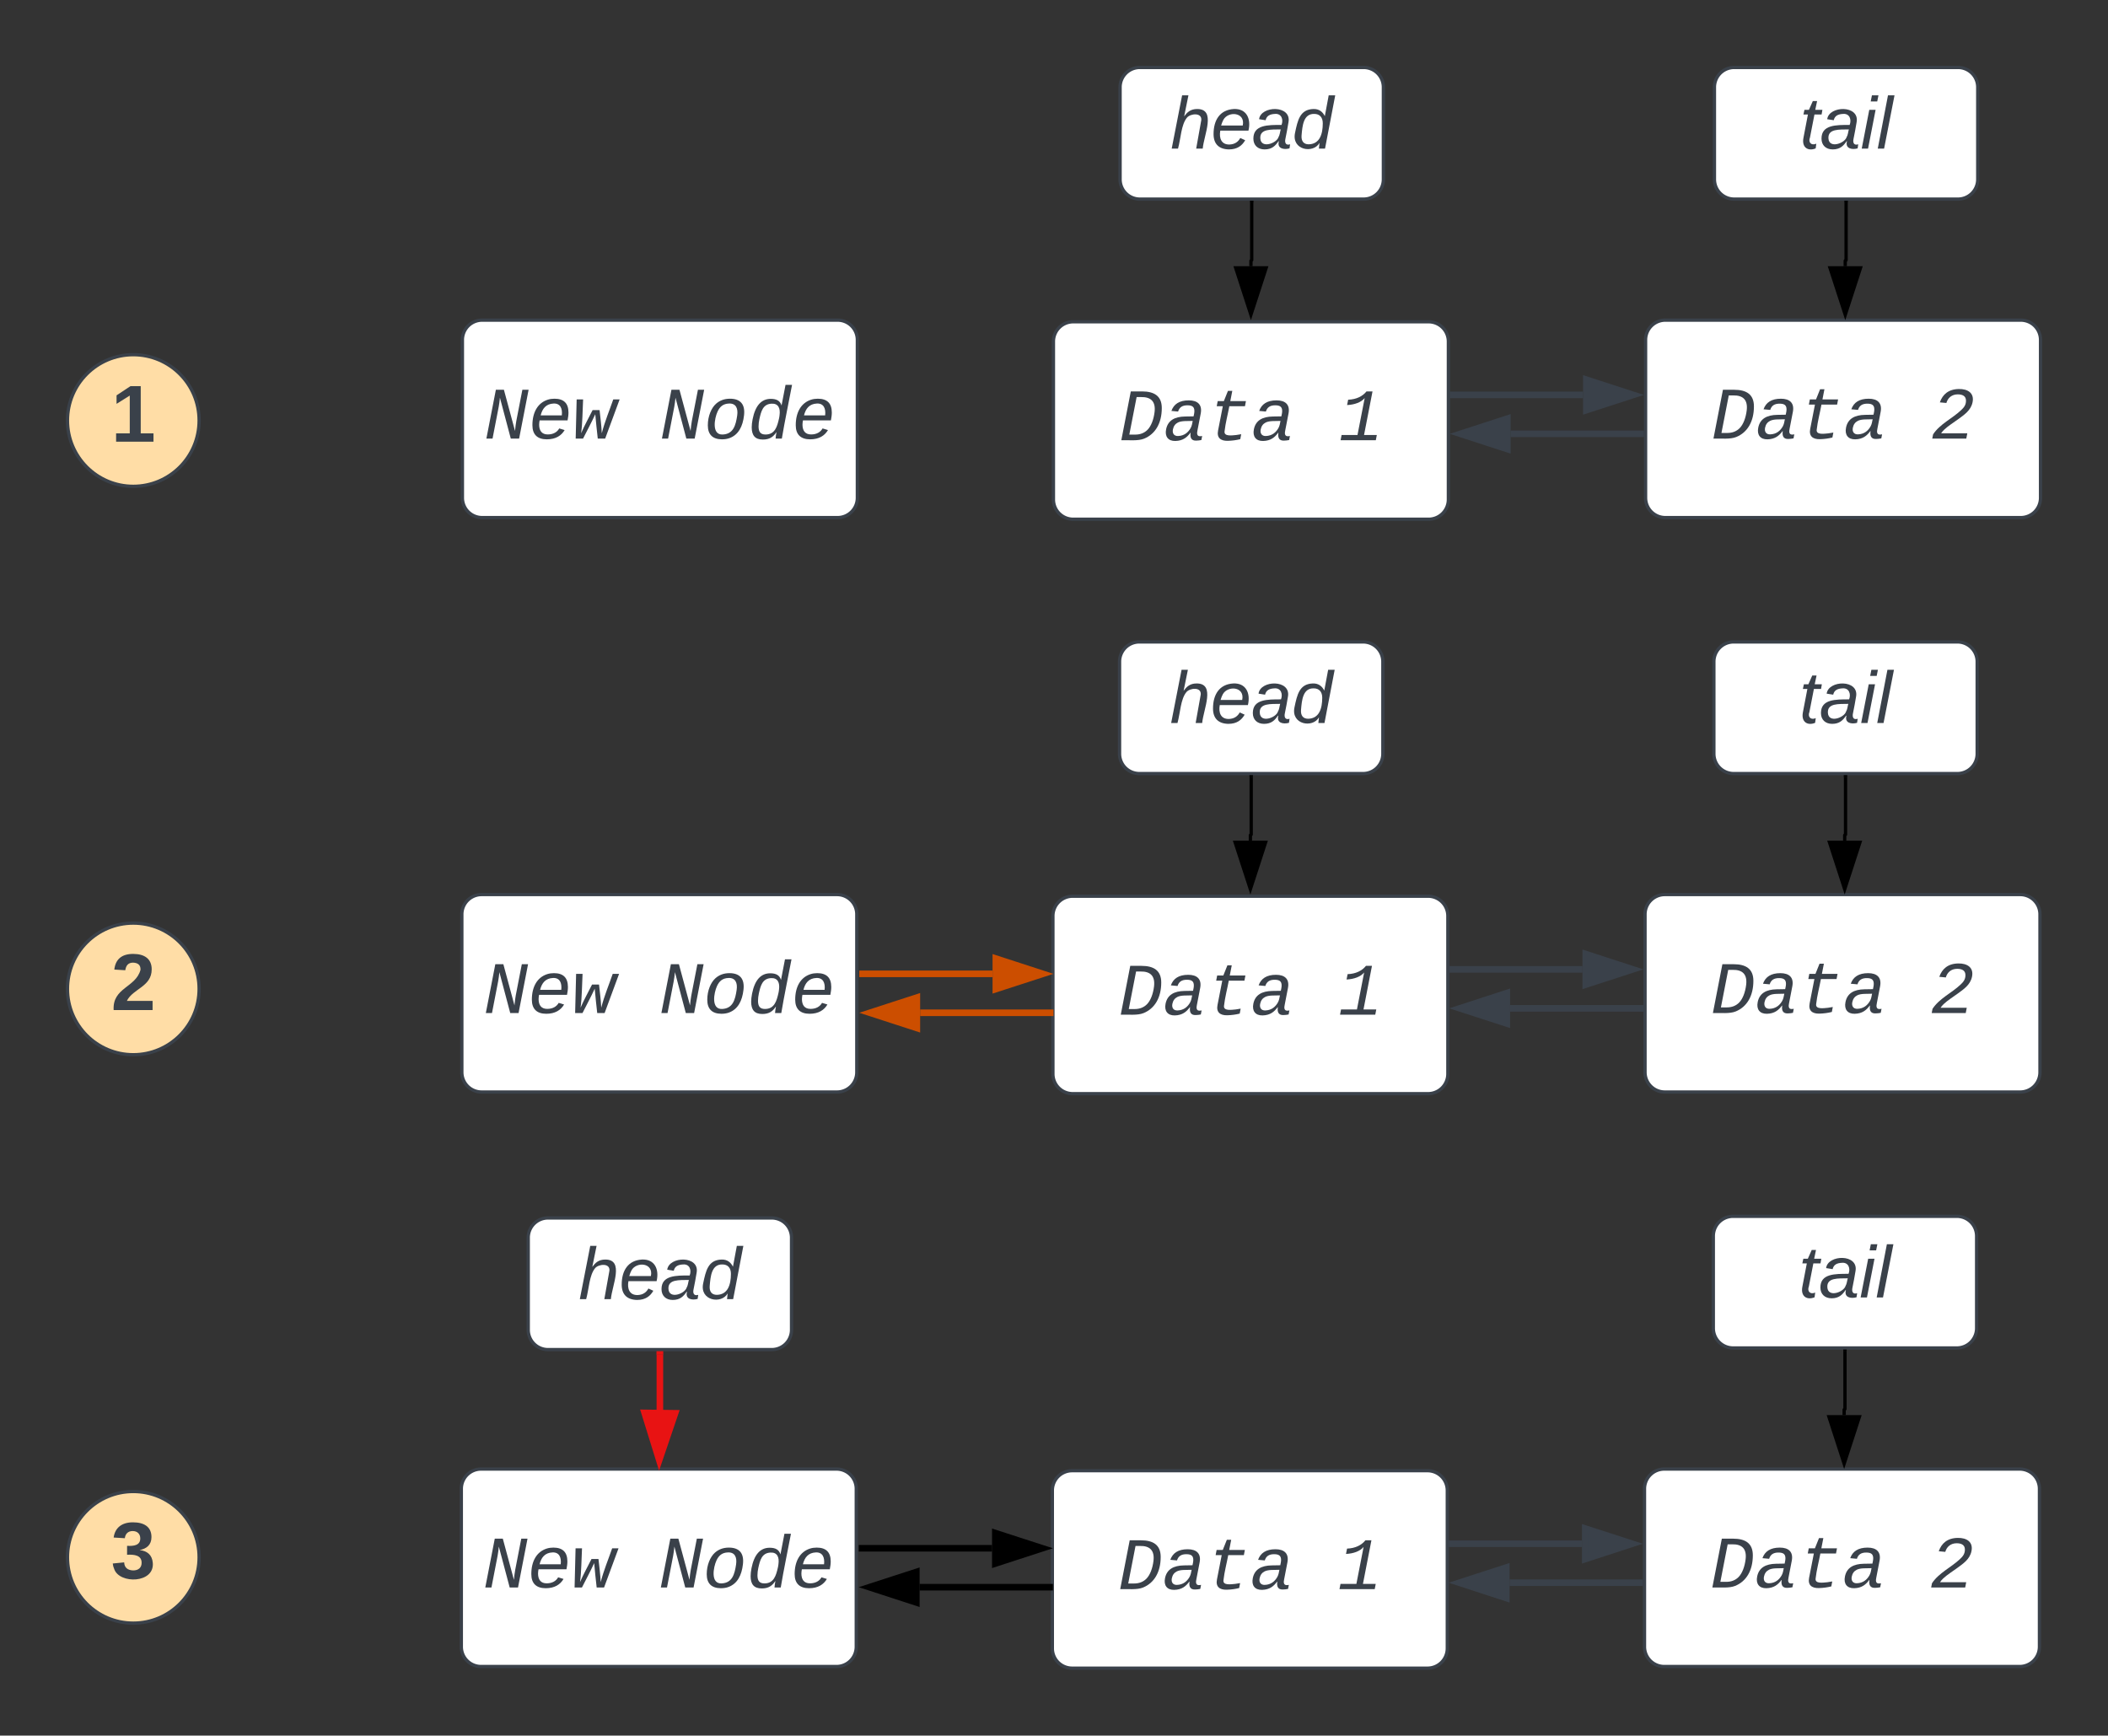 <svg xmlns="http://www.w3.org/2000/svg" xmlns:xlink="http://www.w3.org/1999/xlink" xmlns:lucid="lucid" width="640.5" height="527.39"><rect width="100%" height="100%" fill="#333333" stroke="none"/><g transform="translate(-139.5 -199.5)" lucid:page-tab-id="0_0"><path d="M459.58 303.28a6 6 0 0 1 6-6h108a6 6 0 0 1 6 6v48a6 6 0 0 1-6 6h-108a6 6 0 0 1-6-6z" stroke="#3a414a" fill="#fff"/><use xlink:href="#a" transform="matrix(1,0,0,1,464.583,302.278) translate(14.993 31)"/><use xlink:href="#b" transform="matrix(1,0,0,1,464.583,302.278) translate(81.671 31)"/><path d="M639.5 302.78a6 6 0 0 1 6-6h108a6 6 0 0 1 6 6v48a6 6 0 0 1-6 6h-108a6 6 0 0 1-6-6z" stroke="#3a414a" fill="#fff"/><use xlink:href="#c" transform="matrix(1,0,0,1,644.5,301.778) translate(14.993 31)"/><use xlink:href="#d" transform="matrix(1,0,0,1,644.5,301.778) translate(81.671 31)"/><path d="M200 327.28c0 11.04-8.95 20-20 20s-20-8.96-20-20c0-11.05 8.95-20 20-20s20 8.95 20 20z" stroke="#3a414a" fill="#ffdda6"/><use xlink:href="#e" transform="matrix(1,0,0,1,165,312.278) translate(8.215 21.431)"/><path d="M479.83 226a6 6 0 0 1 6-6h68a6 6 0 0 1 6 6v28a6 6 0 0 1-6 6h-68a6 6 0 0 1-6-6z" stroke="#3a414a" fill="#fff"/><use xlink:href="#f" transform="matrix(1,0,0,1,484.833,225) translate(10.309 19.653)"/><path d="M519.83 261v17.5a.13.13 0 0 1-.12.14.13.13 0 0 0-.12.12v1.63" stroke="#000" fill="none"/><path d="M520.33 261h-1v-.5h1z" stroke="#000" stroke-width=".05"/><path d="M519.58 295.16l-4.63-14.27h9.27z" stroke="#000"/><path d="M660.42 226a6 6 0 0 1 6-6h68a6 6 0 0 1 6 6v28a6 6 0 0 1-6 6h-68a6 6 0 0 1-6-6z" stroke="#3a414a" fill="#fff"/><use xlink:href="#g" transform="matrix(1,0,0,1,665.417,225) translate(20.864 19.653)"/><path d="M700.42 261v17.5a.13.13 0 0 1-.13.14.13.13 0 0 0-.13.12v1.63" stroke="#000" fill="none"/><path d="M700.92 261h-1v-.5h1z" stroke="#000" stroke-width=".05"/><path d="M700.17 295.16l-4.64-14.27h9.27z" stroke="#000"/><path d="M581 319.5h39.5M581.03 319.5H580" stroke="#3a414a" stroke-width="2" fill="none"/><path d="M635.76 319.5l-14.26 4.63v-9.26z" stroke="#3a414a" stroke-width="2" fill="#3a414a"/><path d="M638 331.33h-39.5M637.97 331.33H639" stroke="#3a414a" stroke-width="2" fill="none"/><path d="M583.24 331.33l14.26-4.63v9.27z" stroke="#3a414a" stroke-width="2" fill="#3a414a"/><path d="M280 302.78a6 6 0 0 1 6-6h108a6 6 0 0 1 6 6v48a6 6 0 0 1-6 6H286a6 6 0 0 1-6-6z" stroke="#3a414a" fill="#fff"/><use xlink:href="#h" transform="matrix(1,0,0,1,285,301.778) translate(1.658 31)"/><use xlink:href="#i" transform="matrix(1,0,0,1,285,301.778) translate(55 31)"/><path d="M459.42 477.83a6 6 0 0 1 6-6h108a6 6 0 0 1 6 6v48a6 6 0 0 1-6 6h-108a6 6 0 0 1-6-6z" stroke="#3a414a" fill="#fff"/><use xlink:href="#c" transform="matrix(1,0,0,1,464.417,476.833) translate(14.993 31)"/><use xlink:href="#j" transform="matrix(1,0,0,1,464.417,476.833) translate(81.671 31)"/><path d="M639.33 477.33a6 6 0 0 1 6-6h108a6 6 0 0 1 6 6v48a6 6 0 0 1-6 6h-108a6 6 0 0 1-6-6z" stroke="#3a414a" fill="#fff"/><use xlink:href="#c" transform="matrix(1,0,0,1,644.333,476.333) translate(14.993 31)"/><use xlink:href="#d" transform="matrix(1,0,0,1,644.333,476.333) translate(81.671 31)"/><path d="M479.67 400.56a6 6 0 0 1 6-6h68a6 6 0 0 1 6 6v28a6 6 0 0 1-6 6h-68a6 6 0 0 1-6-6z" stroke="#3a414a" fill="#fff"/><use xlink:href="#f" transform="matrix(1,0,0,1,484.667,399.555) translate(10.309 19.653)"/><path d="M519.67 435.56v17.5a.13.13 0 0 1-.13.13.13.13 0 0 0-.12.12v1.63" stroke="#000" fill="none"/><path d="M520.17 435.57h-1v-.5h1z" stroke="#000" stroke-width=".05"/><path d="M519.42 469.7l-4.64-14.25h9.27z" stroke="#000"/><path d="M660.25 400.56a6 6 0 0 1 6-6h68a6 6 0 0 1 6 6v28a6 6 0 0 1-6 6h-68a6 6 0 0 1-6-6z" stroke="#3a414a" fill="#fff"/><use xlink:href="#g" transform="matrix(1,0,0,1,665.25,399.555) translate(20.864 19.653)"/><path d="M700.25 435.56v17.5a.13.13 0 0 1-.13.13.13.13 0 0 0-.12.12v1.63" stroke="#000" fill="none"/><path d="M700.75 435.57h-1v-.5h1z" stroke="#000" stroke-width=".05"/><path d="M700 469.7l-4.63-14.25h9.26z" stroke="#000"/><path d="M580.83 494.06h39.5M580.86 494.06h-1.03" stroke="#3a414a" stroke-width="2" fill="none"/><path d="M635.6 494.06l-14.27 4.63v-9.28z" stroke="#3a414a" stroke-width="2" fill="#3a414a"/><path d="M637.83 505.9h-39.5M637.8 505.9h1.03" stroke="#3a414a" stroke-width="2" fill="none"/><path d="M583.07 505.9l14.26-4.65v9.27z" stroke="#3a414a" stroke-width="2" fill="#3a414a"/><path d="M279.83 477.33a6 6 0 0 1 6-6h108a6 6 0 0 1 6 6v48a6 6 0 0 1-6 6h-108a6 6 0 0 1-6-6z" stroke="#3a414a" fill="#fff"/><use xlink:href="#h" transform="matrix(1,0,0,1,284.833,476.333) translate(1.658 31)"/><use xlink:href="#i" transform="matrix(1,0,0,1,284.833,476.333) translate(55 31)"/><path d="M401.58 495.42h39.5M401.6 495.42h-1.02" stroke="#cc4e00" stroke-width="2" fill="none"/><path d="M456.35 495.42l-14.27 4.63v-9.27z" stroke="#cc4e00" stroke-width="2" fill="#cc4e00"/><path d="M458.58 507.25h-39.5M458.56 507.25h1.02" stroke="#cc4e00" stroke-width="2" fill="none"/><path d="M403.82 507.25l14.26-4.63v9.26z" stroke="#cc4e00" stroke-width="2" fill="#cc4e00"/><path d="M200 500c0 11.05-8.95 20-20 20s-20-8.95-20-20 8.95-20 20-20 20 8.95 20 20z" stroke="#3a414a" fill="#ffdda6"/><use xlink:href="#k" transform="matrix(1,0,0,1,165,485) translate(8.215 21.431)"/><path d="M459.25 652.4a6 6 0 0 1 6-6h108a6 6 0 0 1 6 6v48a6 6 0 0 1-6 6h-108a6 6 0 0 1-6-6z" stroke="#3a414a" fill="#fff"/><use xlink:href="#c" transform="matrix(1,0,0,1,464.25,651.389) translate(14.993 31)"/><use xlink:href="#j" transform="matrix(1,0,0,1,464.25,651.389) translate(81.671 31)"/><path d="M639.17 651.9a6 6 0 0 1 6-6h108a6 6 0 0 1 6 6v48a6 6 0 0 1-6 6h-108a6 6 0 0 1-6-6z" stroke="#3a414a" fill="#fff"/><use xlink:href="#c" transform="matrix(1,0,0,1,644.167,650.889) translate(14.993 31)"/><use xlink:href="#d" transform="matrix(1,0,0,1,644.167,650.889) translate(81.671 31)"/><path d="M660.08 575.1a6 6 0 0 1 6-6h68a6 6 0 0 1 6 6v28a6 6 0 0 1-6 6h-68a6 6 0 0 1-6-6z" stroke="#3a414a" fill="#fff"/><use xlink:href="#g" transform="matrix(1,0,0,1,665.083,574.111) translate(20.864 19.653)"/><path d="M700.08 610.1v17.52a.13.13 0 0 1-.12.13.13.13 0 0 0-.13.13v1.63" stroke="#000" fill="none"/><path d="M700.58 610.12h-1v-.5h1z" stroke="#000" stroke-width=".05"/><path d="M699.83 644.27L695.2 630h9.27z" stroke="#000"/><path d="M580.67 668.6h39.5M580.7 668.6h-1.03" stroke="#3a414a" stroke-width="2" fill="none"/><path d="M635.43 668.6l-14.26 4.65v-9.27z" stroke="#3a414a" stroke-width="2" fill="#3a414a"/><path d="M637.67 680.44h-39.5M637.64 680.44h1.03" stroke="#3a414a" stroke-width="2" fill="none"/><path d="M582.9 680.44l14.27-4.63v9.28z" stroke="#3a414a" stroke-width="2" fill="#3a414a"/><path d="M279.67 651.9a6 6 0 0 1 6-6h108a6 6 0 0 1 6 6v48a6 6 0 0 1-6 6h-108a6 6 0 0 1-6-6z" stroke="#3a414a" fill="#fff"/><use xlink:href="#h" transform="matrix(1,0,0,1,284.667,650.889) translate(1.658 31)"/><use xlink:href="#i" transform="matrix(1,0,0,1,284.667,650.889) translate(55 31)"/><path d="M401.42 669.97h39.5M401.44 669.97h-1.02" stroke="#000" stroke-width="2" fill="none"/><path d="M456.18 669.97l-14.26 4.64v-9.26z" stroke="#000" stroke-width="2"/><path d="M458.42 681.8h-39.5M458.4 681.8h1.02" stroke="#000" stroke-width="2" fill="none"/><path d="M403.65 681.8l14.27-4.63v9.27z" stroke="#000" stroke-width="2"/><path d="M300 575.6a6 6 0 0 1 6-6h68a6 6 0 0 1 6 6v28a6 6 0 0 1-6 6h-68a6 6 0 0 1-6-6z" stroke="#3a414a" fill="#fff"/><g><use xlink:href="#f" transform="matrix(1,0,0,1,305,574.611) translate(10.309 19.653)"/></g><path d="M340 611.1v17.04" stroke="#e81313" stroke-width="2" fill="none"/><path d="M341 611.14h-2v-1.03h2z" stroke="#e81313" stroke-width=".05" fill="#e81313"/><path d="M339.8 643.15l-4.44-14.32 9.26.12z" stroke="#e81313" stroke-width="2" fill="#e81313"/><path d="M200 672.72c0 11.05-8.95 20-20 20s-20-8.95-20-20c0-11.04 8.95-20 20-20s20 8.96 20 20z" stroke="#3a414a" fill="#ffdda6"/><g><use xlink:href="#l" transform="matrix(1,0,0,1,165,657.722) translate(8.215 21.431)"/></g><defs><path fill="#3a414a" d="M630-1349c335 0 545 126 545 459 0 418-179 721-489 846C517 24 281-7 57 0l262-1349h311zm346 567c33-285-98-417-375-411H480L278-156h162c141 0 254-45 341-133 100-101 170-285 195-493" id="m"/><path fill="#3a414a" d="M948-272c-17 76-19 161 70 161 21 0 42-3 60-7L1056-6c-45 10-88 14-142 16-138 6-175-86-155-217h-6C661-83 550 15 337 20 138 24 42-104 82-302c49-247 238-349 523-354l236-4c9-47 22-94 22-148 0-118-65-155-184-157-151-3-231 57-266 172l-185-17c67-189 220-292 480-292 245 0 377 119 330 364zm-678-27c-21 109 31 185 140 182 176-5 282-102 348-217 37-66 43-123 59-200-145 7-304-9-409 44-71 36-119 96-138 191" id="n"/><path fill="#3a414a" d="M574 16c-199 5-309-85-269-285l131-671H268l27-142h170l113-282h120l-55 282h432l-27 142H616c-43 233-105 457-132 696-16 144 198 111 324 99 46-6 96-14 136-22L918-30C819-5 700 13 574 16" id="o"/><g id="a"><use transform="matrix(0.011,0,0,0.011,0,0)" xlink:href="#m"/><use transform="matrix(0.011,0,0,0.011,13.336,0)" xlink:href="#n"/><use transform="matrix(0.011,0,0,0.011,26.671,0)" xlink:href="#o"/><use transform="matrix(0.011,0,0,0.011,40.007,0)" xlink:href="#n"/></g><path fill="#3a414a" d="M261-1120c230-8 401-96 507-229h166L700-145h353L1025 0H52l28-145h439l199-1021c-97 119-281 184-486 194" id="p"/><use transform="matrix(0.011,0,0,0.011,0,0)" xlink:href="#p" id="b"/><g id="c"><use transform="matrix(0.011,0,0,0.011,0,0)" xlink:href="#m"/><use transform="matrix(0.011,0,0,0.011,13.336,0)" xlink:href="#n"/><use transform="matrix(0.011,0,0,0.011,26.671,0)" xlink:href="#o"/><use transform="matrix(0.011,0,0,0.011,40.007,0)" xlink:href="#n"/></g><path fill="#3a414a" d="M772-1370c250-5 434 113 380 368-48 227-231 344-394 464-130 96-274 183-388 290-35 33-63 67-86 102h723L979 0H39l23-117c190-289 528-436 773-668 71-67 136-137 136-262 0-129-96-175-227-175-165 0-275 97-315 238l-180-17c75-217 236-364 523-369" id="q"/><use transform="matrix(0.011,0,0,0.011,0,0)" xlink:href="#q" id="d"/><path fill="#3a414a" d="M23 0v-37h61v-169l-59 37v-38l62-41h46v211h57V0H23" id="r"/><use transform="matrix(0.068,0,0,0.068,0,0)" xlink:href="#r" id="e"/><path fill="#3a414a" d="M67-158c15-20 31-36 64-36 94 0 33 127 27 194h-32l25-140c3-38-53-32-70-12C52-117 51-51 37 0H6l51-261h31" id="s"/><path fill="#3a414a" d="M111-194c62-3 86 47 72 106H45c-7 38 6 69 45 68 27-1 43-14 53-32l24 11C152-15 129 4 87 4 38 3 12-23 12-71c0-70 32-119 99-123zm44 81c14-66-71-72-95-28-4 8-8 17-11 28h106" id="t"/><path fill="#3a414a" d="M165-48c-4 18 1 34 23 27l-3 20c-29 8-62 0-52-35h-2C116-14 99 4 63 4 30 4 8-16 8-49c0-68 71-67 138-67 10-26 0-56-31-54-26 1-42 9-47 31l-32-5c8-67 160-71 144 15-5 28-9 54-15 81zM42-50c3 52 80 24 89-6 7-12 7-24 11-38-47 1-103-4-100 44" id="u"/><path fill="#3a414a" d="M133-28C103 26-5 8 13-77c13-62 24-115 90-117 29-1 46 15 56 35l19-102h32L160 0h-30zM45-64c-2 27 10 43 35 43 54-1 69-50 69-103 0-29-15-46-42-46-53-1-58 58-62 106" id="v"/><g id="f"><use transform="matrix(0.062,0,0,0.062,0,0)" xlink:href="#s"/><use transform="matrix(0.062,0,0,0.062,12.346,0)" xlink:href="#t"/><use transform="matrix(0.062,0,0,0.062,24.691,0)" xlink:href="#u"/><use transform="matrix(0.062,0,0,0.062,37.037,0)" xlink:href="#v"/></g><path fill="#3a414a" d="M51-54c-9 22 5 41 31 30L79-1C43 14 10-4 19-52l22-115H19l5-23h22l19-43h21l-9 43h35l-4 23H73" id="w"/><path fill="#3a414a" d="M50-231l6-30h32l-6 30H50zM6 0l37-190h31L37 0H6" id="x"/><path fill="#3a414a" d="M6 0l50-261h32L37 0H6" id="y"/><g id="g"><use transform="matrix(0.062,0,0,0.062,0,0)" xlink:href="#w"/><use transform="matrix(0.062,0,0,0.062,6.173,0)" xlink:href="#u"/><use transform="matrix(0.062,0,0,0.062,18.519,0)" xlink:href="#x"/><use transform="matrix(0.062,0,0,0.062,23.395,0)" xlink:href="#y"/></g><path fill="#3a414a" d="M731 0L431-1130c-8 85-19 175-34 254L227 0H57l262-1349h222L848-211c8-92 19-186 35-274l168-864h172L961 0H731" id="z"/><path fill="#3a414a" d="M726-1102c256 0 385 126 386 379 1 67-11 147-25 220H315c-7 39-13 78-13 121 2 164 74 267 238 267 154 0 260-65 317-166l149 45C916-82 760 20 514 20c-259 0-398-131-398-390 0-357 148-615 421-704 62-20 125-28 189-28zm202 461c22-192-41-335-226-328-212 9-312 142-358 328h584" id="A"/><path fill="#3a414a" d="M913 0H709c-23-224-51-444-69-673C534-442 415-224 302 0H99l27-1082h178c-17 313-15 643-55 933 97-223 211-425 317-638h193c22 211 51 414 61 638 86-332 210-623 317-933h176" id="B"/><g id="h"><use transform="matrix(0.011,0,0,0.011,0,0)" xlink:href="#z"/><use transform="matrix(0.011,0,0,0.011,13.336,0)" xlink:href="#A"/><use transform="matrix(0.011,0,0,0.011,26.671,0)" xlink:href="#B"/></g><path fill="#3a414a" d="M724-1102c292 0 423 159 388 460-35 307-154 537-400 628-65 24-136 34-212 34-254-2-388-131-388-387 0-255 97-480 226-595 103-92 231-140 386-140zM381-747C294-559 211-98 524-113c294-14 359-254 399-525 28-194-32-337-222-331-174 5-260 94-320 222" id="C"/><path fill="#3a414a" d="M772 0c2-57 14-121 24-174h-5C708-49 608 26 420 26 203 26 113-90 112-311c0-65 8-138 24-221 74-377 241-566 502-566 165 0 259 55 298 184 37-190 73-380 110-570h180C1133-988 1028-504 944 0H772zm109-648c26-189-33-326-219-317-242 11-291 213-338 427-15 68-22 130-23 201 1 149 51 224 193 224 258 0 321-215 372-441 8-34 12-65 15-94" id="D"/><g id="i"><use transform="matrix(0.011,0,0,0.011,0,0)" xlink:href="#z"/><use transform="matrix(0.011,0,0,0.011,13.336,0)" xlink:href="#C"/><use transform="matrix(0.011,0,0,0.011,26.671,0)" xlink:href="#D"/><use transform="matrix(0.011,0,0,0.011,40.007,0)" xlink:href="#A"/></g><use transform="matrix(0.011,0,0,0.011,0,0)" xlink:href="#p" id="j"/><path fill="#3a414a" d="M182-182c0 78-84 86-111 141h115V0H12c-6-101 99-100 120-180 1-22-12-31-33-32-23 0-32 14-35 34l-49-3c5-45 32-70 84-70 51 0 83 22 83 69" id="E"/><use transform="matrix(0.068,0,0,0.068,0,0)" xlink:href="#E" id="k"/><path fill="#3a414a" d="M128-127c34 4 56 21 59 58 7 91-148 94-172 28-4-9-6-17-7-26l51-5c1 24 16 35 40 36 23 0 39-12 38-36-1-31-31-36-65-34v-40c32 2 59-3 59-33 0-20-13-33-34-33s-33 13-35 32l-50-3c6-44 37-68 86-68 50 0 83 20 83 66 0 35-22 52-53 58" id="F"/><use transform="matrix(0.068,0,0,0.068,0,0)" xlink:href="#F" id="l"/></defs></g></svg>